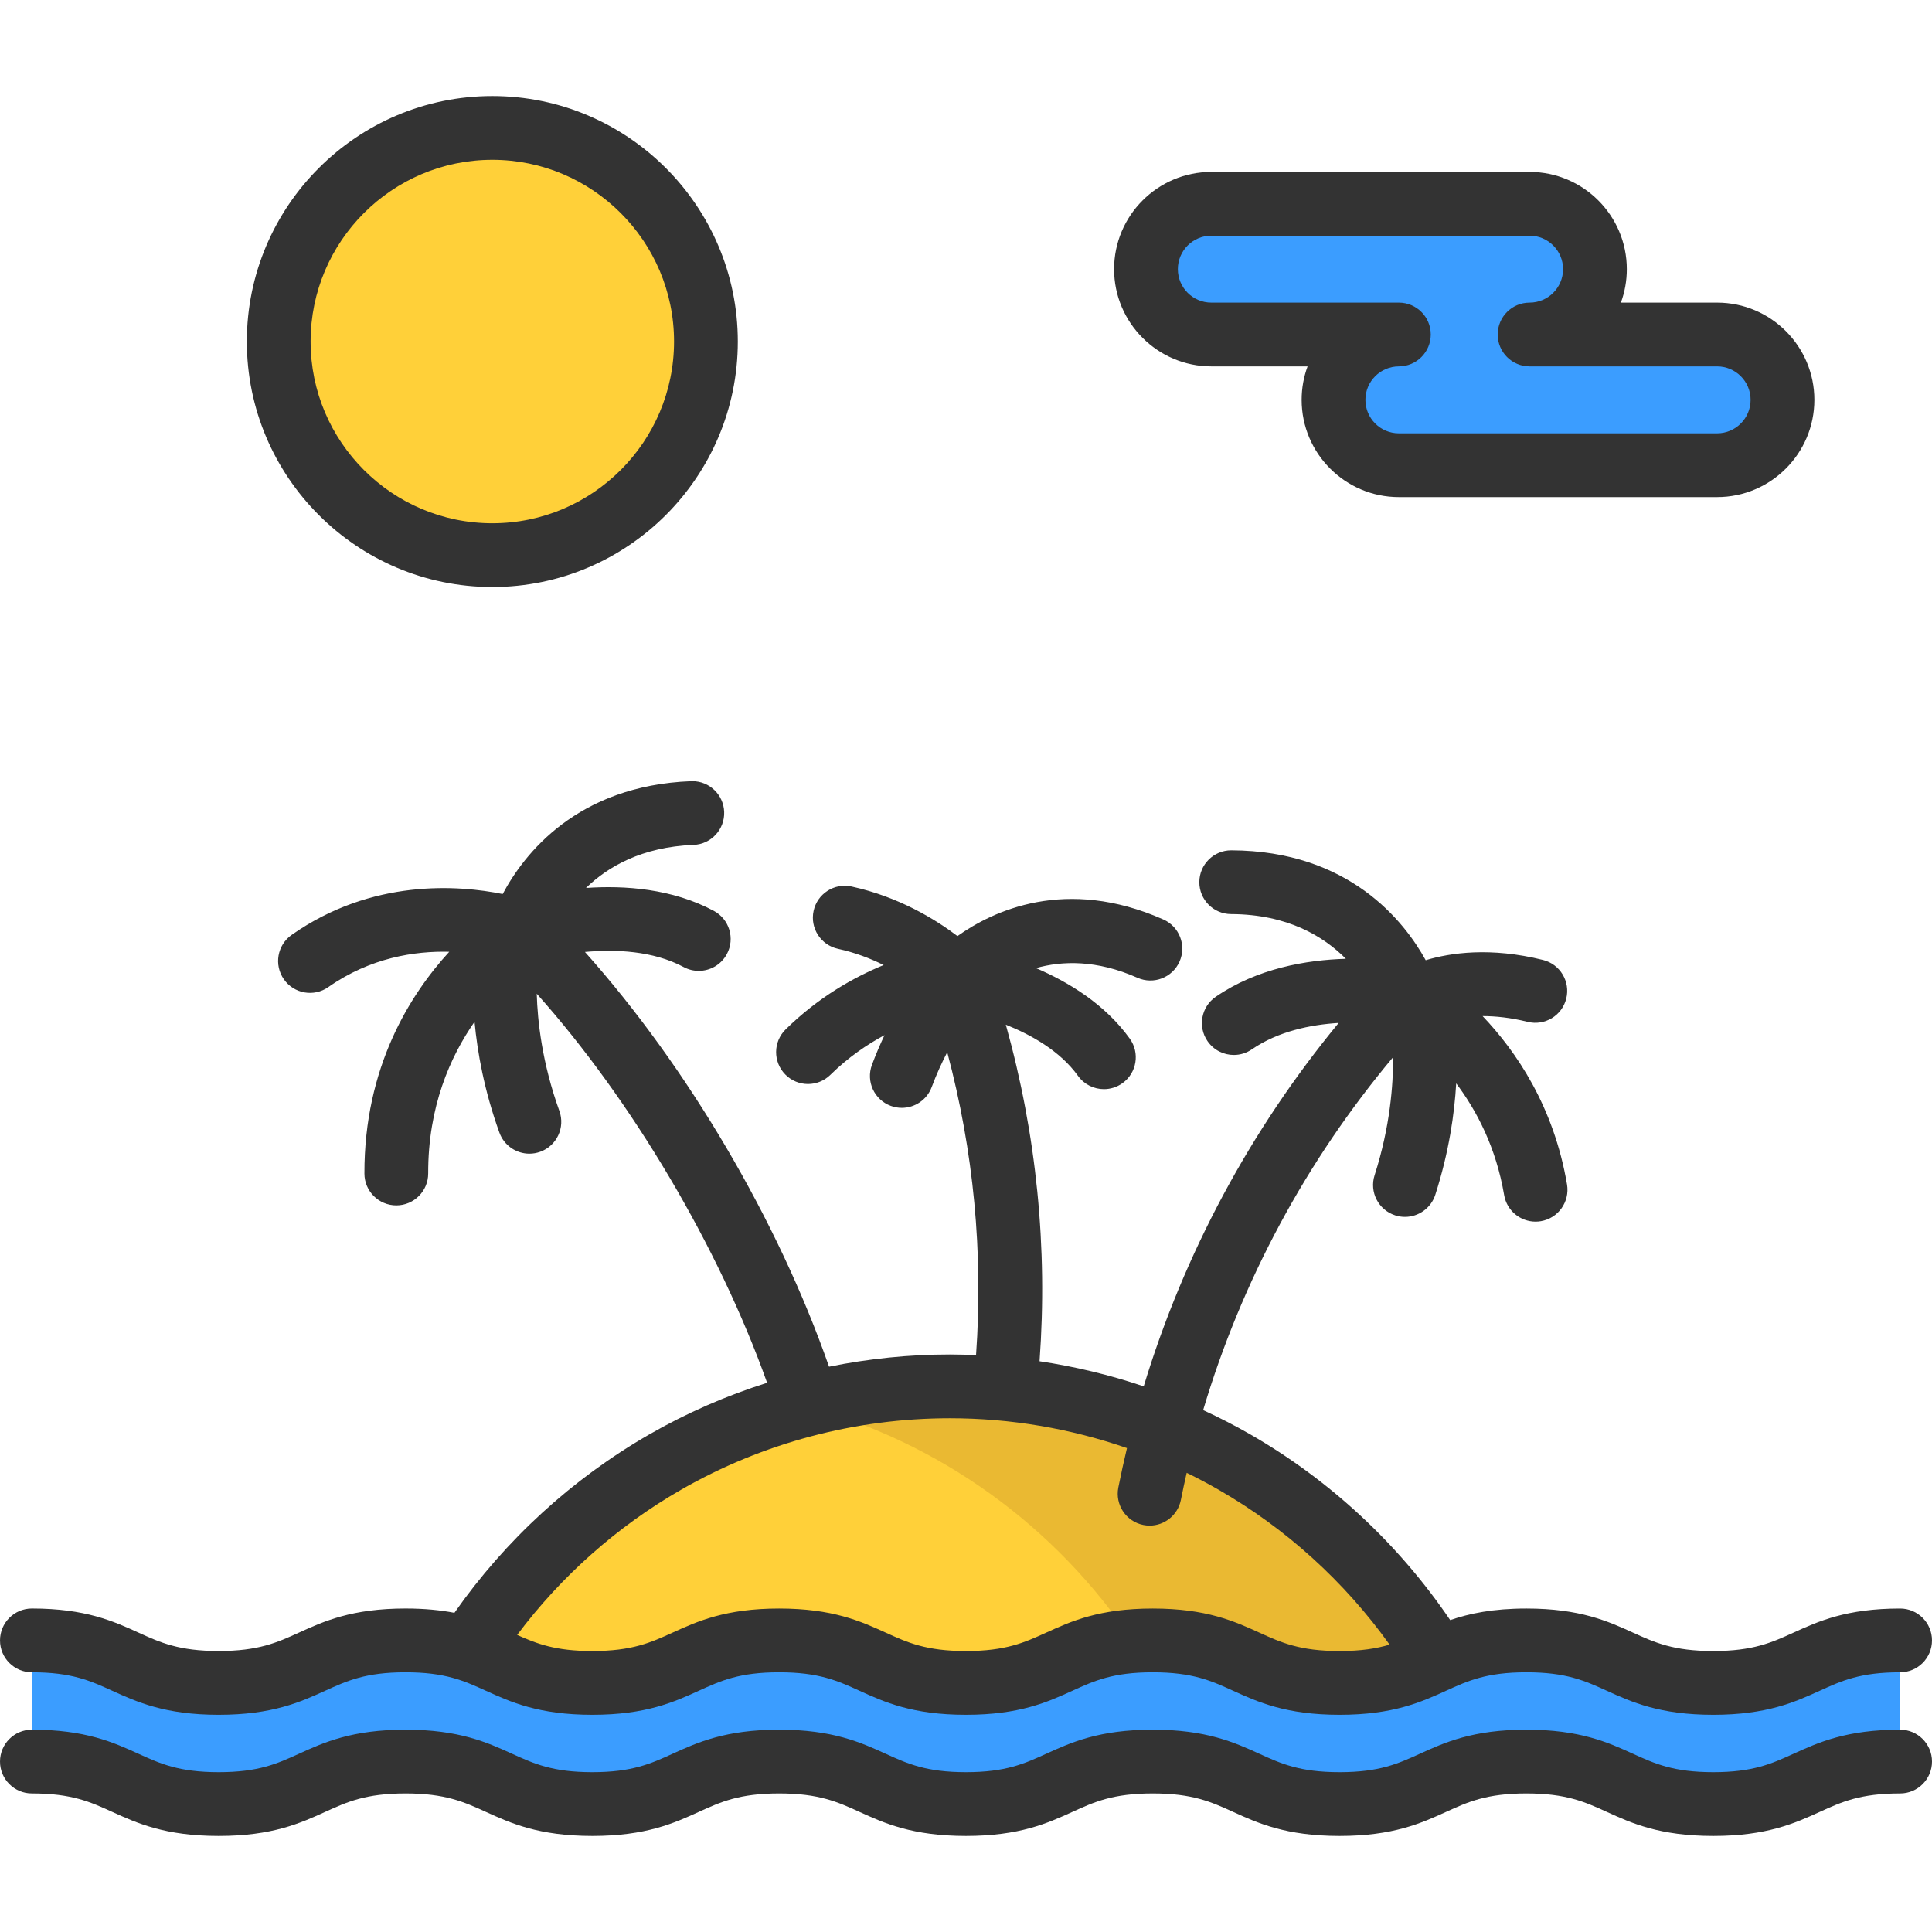 <?xml version="1.0" encoding="iso-8859-1"?>
<!-- Uploaded to: SVG Repo, www.svgrepo.com, Generator: SVG Repo Mixer Tools -->
<svg xmlns="http://www.w3.org/2000/svg" xmlns:xlink="http://www.w3.org/1999/xlink" version="1.1" id="Layer_1"  viewBox="0 0 454.479 454.479" xml:space="preserve" width="512" height="512">
<g>
	<rect x="7.5" y="391.886" style="fill:#3B9DFF;" width="439.478" height="25.499"/>
	<path style="fill:#FFD039;" d="M338.212,390.376c-5.89,2.66-11.36,5.51-23.09,5.51c-21.97,0-21.97-10-43.95-10   c-21.97,0-21.97,10-43.95,10c-21.97,0-21.97-10-43.94-10s-21.97,10-43.94,10c-15.53,0-20.09-4.99-29.17-7.92   c23.96-37.21,65.73-61.84,113.27-61.84C271.992,326.126,314.532,351.826,338.212,390.376z"/>
	<g>
		<path style="fill:#EAB932;" d="M223.442,326.126c-11.933,0-23.501,1.554-34.516,4.467c32.122,8.49,59.531,28.555,77.51,55.472    c1.464-0.112,3.027-0.178,4.736-0.178c21.98,0,21.98,10,43.95,10c11.73,0,17.2-2.85,23.09-5.51    C314.532,351.826,271.992,326.126,223.442,326.126z"/>
	</g>
	<path style="fill:#3B9DFF;" d="M414.802,83.196c2.79,2.78,4.51,6.62,4.51,10.87c0,8.49-6.89,15.37-15.38,15.37h-74.86   c-4.25,0-8.09-1.72-10.88-4.5c-2.78-2.78-4.5-6.62-4.5-10.87c0-8.49,6.88-15.38,15.38-15.38h-44.12c-4.25,0-8.09-1.72-10.87-4.5   c-2.79-2.78-4.51-6.63-4.51-10.87c0-8.49,6.89-15.37,15.38-15.37h74.86c4.25,0,8.09,1.72,10.88,4.5c2.78,2.78,4.5,6.63,4.5,10.87   c0,8.49-6.88,15.37-15.38,15.37h44.12C408.182,78.686,412.022,80.406,414.802,83.196z"/>
	<path style="fill:#FFD039;" d="M115.812,30.096c27.75,0,50.25,22.49,50.25,50.25c0,27.75-22.5,50.24-50.25,50.24   s-50.25-22.49-50.25-50.24C65.562,52.586,88.062,30.096,115.812,30.096z"/>
	<g>
		<path style="fill:#333333;" d="M7.5,393.386c9.36,0,13.766,2.005,18.867,4.326c5.844,2.659,12.467,5.674,25.079,5.674    c12.613,0,19.236-3.014,25.08-5.674c5.102-2.322,9.507-4.326,18.867-4.326c9.359,0,13.765,2.005,18.866,4.326    c5.844,2.659,12.467,5.674,25.08,5.674c12.612,0,19.234-3.014,25.078-5.674c5.1-2.321,9.504-4.326,18.862-4.326    c9.36,0,13.766,2.005,18.867,4.326c5.844,2.659,12.467,5.674,25.079,5.674c12.613,0,19.236-3.014,25.08-5.674    c5.102-2.322,9.507-4.326,18.867-4.326c9.361,0,13.767,2.005,18.868,4.326c5.844,2.659,12.468,5.674,25.081,5.674    s19.236-3.014,25.08-5.674c5.102-2.322,9.507-4.326,18.867-4.326c9.363,0,13.77,2.005,18.871,4.327    c5.845,2.659,12.469,5.673,25.083,5.673s19.238-3.014,25.083-5.673c5.102-2.322,9.509-4.327,18.871-4.327    c4.143,0,7.5-3.358,7.5-7.5s-3.357-7.5-7.5-7.5c-12.615,0-19.239,3.014-25.084,5.674c-5.102,2.322-9.508,4.326-18.87,4.326    s-13.769-2.005-18.87-4.326c-5.845-2.659-12.469-5.674-25.084-5.674c-7.9,0-13.449,1.182-17.93,2.72    c-12.123-17.874-28.24-32.888-46.985-43.661c-3.624-2.083-7.342-3.985-11.127-5.733c9.054-30.368,24.254-58.662,44.675-83.013    c0.048,6.392-0.675,16.329-4.347,27.763c-1.267,3.944,0.903,8.168,4.848,9.434c0.762,0.245,1.534,0.361,2.295,0.361    c3.171,0,6.117-2.027,7.139-5.208c3.218-10.019,4.505-19.056,4.916-26.2c4.821,6.417,9.384,15.098,11.277,26.277    c0.62,3.66,3.794,6.249,7.386,6.249c0.416,0,0.838-0.035,1.262-0.106c4.084-0.692,6.834-4.563,6.142-8.647    c-3.107-18.344-11.956-31.305-19.86-39.6c3.023,0,6.554,0.351,10.596,1.355c4.015,0.999,8.087-1.451,9.086-5.471    c0.999-4.02-1.45-8.088-5.471-9.087c-12.352-3.068-21.761-1.697-27.592,0.061c-5.013-9.096-17.97-25.744-45.723-25.85    c-0.01,0-0.02,0-0.029,0c-4.128,0-7.483,3.339-7.499,7.471c-0.016,4.142,3.329,7.513,7.472,7.529    c13.286,0.051,21.789,5.254,26.993,10.514c-9.188,0.272-20.84,2.22-30.61,8.941c-3.412,2.348-4.275,7.017-1.928,10.43    c1.454,2.114,3.8,3.25,6.186,3.25c1.465,0,2.945-0.428,4.244-1.322c6.2-4.265,13.853-5.807,20.418-6.213    c-20.791,25.214-36.378,54.309-45.862,85.494c-7.962-2.691-16.166-4.658-24.5-5.906c1.948-26.77-0.714-53.336-7.936-79.178    c6.006,2.4,12.79,6.21,16.983,12.045c1.465,2.039,3.764,3.124,6.096,3.123c1.517,0,3.047-0.458,4.371-1.41    c3.363-2.417,4.131-7.104,1.713-10.468c-5.819-8.098-14.394-13.31-22.071-16.594c6.135-1.728,14.24-1.995,23.886,2.275    c3.782,1.676,8.217-0.034,9.894-3.823c1.677-3.788-0.035-8.217-3.823-9.894c-22.972-10.169-40.108-2.008-48.422,3.908    c-5.145-3.902-13.769-9.23-24.917-11.659c-4.053-0.883-8.043,1.685-8.925,5.731c-0.882,4.047,1.685,8.043,5.731,8.925    c4.034,0.879,7.654,2.279,10.754,3.817c-7.024,2.876-15.347,7.555-23.057,15.134c-2.954,2.904-2.995,7.652-0.092,10.606    c1.468,1.494,3.408,2.243,5.349,2.243c1.898,0,3.797-0.716,5.257-2.151c4.173-4.101,8.596-7.121,12.742-9.346    c-1.039,2.189-2.044,4.526-2.961,6.993c-1.442,3.883,0.536,8.2,4.419,9.642c0.86,0.32,1.743,0.471,2.61,0.471    c3.045,0,5.909-1.868,7.031-4.89c1.103-2.97,2.369-5.723,3.653-8.2c6.219,23.289,8.49,47.184,6.778,71.258    c-2.051-0.089-4.105-0.15-6.163-0.15c-9.582,0-19.103,0.978-28.417,2.874c-11.973-34.321-33.333-70.61-57.419-97.56    c7.127-0.654,15.996-0.32,23.235,3.557c1.127,0.604,2.339,0.89,3.534,0.89c2.677,0,5.267-1.436,6.618-3.96    c1.956-3.651,0.581-8.197-3.07-10.153c-9.785-5.241-20.988-6.023-30.076-5.39c5.112-4.978,13.117-9.652,25.306-10.13    c4.139-0.162,7.362-3.649,7.2-7.788c-0.158-4.039-3.482-7.206-7.489-7.206c-0.099,0-0.198,0.002-0.299,0.006    c-26.845,1.052-39.293,17.113-44.314,26.545c-10.339-2.09-30.683-3.681-49.635,9.613c-3.391,2.379-4.211,7.056-1.832,10.447    c2.378,3.391,7.055,4.212,10.447,1.833c9.887-6.936,20.367-8.512,28.453-8.309c-9.249,10.078-20.026,27.191-19.958,52.178    c0.012,4.135,3.367,7.479,7.5,7.479c0.007,0,0.014,0,0.021,0c4.142-0.011,7.491-3.378,7.479-7.521    c-0.043-15.668,5.167-27.444,10.907-35.669c0.659,7.133,2.264,16.141,5.844,26.067c1.103,3.056,3.984,4.958,7.056,4.958    c0.845,0,1.704-0.144,2.544-0.447c3.896-1.405,5.916-5.703,4.512-9.599c-4.071-11.289-5.147-21.188-5.326-27.578    c22.334,24.986,42.823,59.609,54.19,91.521c-9.629,3.048-18.936,7.105-27.726,12.157c-18.149,10.43-33.847,24.827-45.83,41.955    c-3.225-0.621-6.972-1.014-11.5-1.014c-12.613,0-19.236,3.014-25.08,5.674c-5.102,2.322-9.507,4.326-18.867,4.326    c-9.359,0-13.765-2.005-18.866-4.326c-5.844-2.659-12.467-5.674-25.08-5.674c-4.143,0-7.5,3.358-7.5,7.5    S3.357,393.386,7.5,393.386z M160.197,350.45c19.149-11.005,41.019-16.822,63.242-16.822c14.244,0,28.339,2.402,41.669,7.016    c-0.734,3.076-1.417,6.167-2.034,9.275c-0.807,4.063,1.834,8.01,5.896,8.816c0.493,0.098,0.983,0.145,1.468,0.145    c3.507,0,6.641-2.472,7.349-6.042c0.423-2.134,0.883-4.258,1.366-6.377c2.551,1.244,5.063,2.571,7.529,3.988    c15.842,9.104,29.587,21.596,40.206,36.43c-3.065,0.912-6.682,1.506-11.764,1.506c-9.361,0-13.767-2.005-18.868-4.326    c-5.844-2.659-12.468-5.674-25.081-5.674s-19.236,3.014-25.08,5.674c-5.102,2.322-9.507,4.326-18.867,4.326    c-9.359,0-13.765-2.005-18.866-4.326c-5.844-2.659-12.467-5.674-25.08-5.674c-12.611,0-19.233,3.014-25.076,5.674    c-5.101,2.321-9.505,4.326-18.864,4.326c-8.632,0-13.05-1.706-17.687-3.792C132.029,370.759,145.174,359.084,160.197,350.45z"/>
		<path style="fill:#333333;" d="M446.979,406.885c-12.615,0-19.239,3.014-25.084,5.674c-5.102,2.322-9.508,4.326-18.87,4.326    s-13.769-2.005-18.87-4.326c-5.845-2.659-12.469-5.674-25.084-5.674c-12.613,0-19.236,3.014-25.08,5.674    c-5.102,2.322-9.507,4.326-18.867,4.326c-9.361,0-13.767-2.005-18.868-4.326c-5.844-2.659-12.468-5.674-25.081-5.674    s-19.236,3.014-25.08,5.674c-5.102,2.322-9.507,4.326-18.867,4.326c-9.359,0-13.765-2.005-18.866-4.326    c-5.844-2.659-12.467-5.674-25.08-5.674c-12.611,0-19.233,3.014-25.076,5.674c-5.101,2.321-9.505,4.326-18.864,4.326    c-9.36,0-13.766-2.005-18.867-4.326c-5.844-2.659-12.467-5.674-25.079-5.674c-12.613,0-19.236,3.014-25.08,5.674    c-5.102,2.322-9.507,4.326-18.867,4.326c-9.359,0-13.765-2.005-18.866-4.326c-5.844-2.659-12.467-5.674-25.08-5.674    c-4.143,0-7.5,3.358-7.5,7.5s3.357,7.5,7.5,7.5c9.36,0,13.766,2.005,18.867,4.326c5.844,2.659,12.467,5.674,25.079,5.674    c12.613,0,19.236-3.014,25.08-5.674c5.102-2.322,9.507-4.326,18.867-4.326c9.359,0,13.765,2.005,18.866,4.326    c5.844,2.659,12.467,5.674,25.08,5.674c12.612,0,19.234-3.014,25.078-5.674c5.1-2.321,9.504-4.326,18.862-4.326    c9.36,0,13.766,2.005,18.867,4.326c5.844,2.659,12.467,5.674,25.079,5.674c12.613,0,19.236-3.014,25.08-5.674    c5.102-2.322,9.507-4.326,18.867-4.326c9.361,0,13.767,2.005,18.868,4.326c5.844,2.659,12.468,5.674,25.081,5.674    s19.236-3.014,25.08-5.674c5.102-2.322,9.507-4.326,18.867-4.326c9.363,0,13.77,2.005,18.871,4.327    c5.845,2.659,12.469,5.673,25.083,5.673s19.238-3.014,25.083-5.673c5.102-2.322,9.509-4.327,18.871-4.327    c4.143,0,7.5-3.358,7.5-7.5S451.121,406.885,446.979,406.885z"/>
		<path style="fill:#333333;" d="M115.813,138.089c31.843,0,57.748-25.906,57.748-57.748s-25.905-57.748-57.748-57.748    c-31.842,0-57.747,25.906-57.747,57.748S83.972,138.089,115.813,138.089z M115.813,37.594c23.571,0,42.748,19.177,42.748,42.748    s-19.177,42.748-42.748,42.748s-42.747-19.177-42.747-42.748S92.242,37.594,115.813,37.594z"/>
		<path style="fill:#333333;" d="M284.951,86.189h22.64c-0.903,2.456-1.396,5.109-1.396,7.874c0,12.613,10.262,22.874,22.874,22.874    h74.865c12.613,0,22.875-10.261,22.875-22.874s-10.262-22.874-22.875-22.874h-22.64c0.903-2.456,1.396-5.109,1.396-7.874    c0-12.613-10.262-22.874-22.874-22.874h-74.865c-12.613,0-22.875,10.261-22.875,22.874S272.338,86.189,284.951,86.189z     M284.951,55.441h74.865c4.342,0,7.874,3.532,7.874,7.874s-3.532,7.874-7.874,7.874c-4.143,0-7.5,3.358-7.5,7.5s3.357,7.5,7.5,7.5    h44.117c4.343,0,7.875,3.532,7.875,7.874s-3.532,7.874-7.875,7.874h-74.865c-4.342,0-7.874-3.532-7.874-7.874    s3.532-7.874,7.874-7.874c4.143,0,7.5-3.358,7.5-7.5s-3.357-7.5-7.5-7.5h-44.117c-4.343,0-7.875-3.532-7.875-7.874    S280.608,55.441,284.951,55.441z"/>
	</g>
</g>















</svg>
